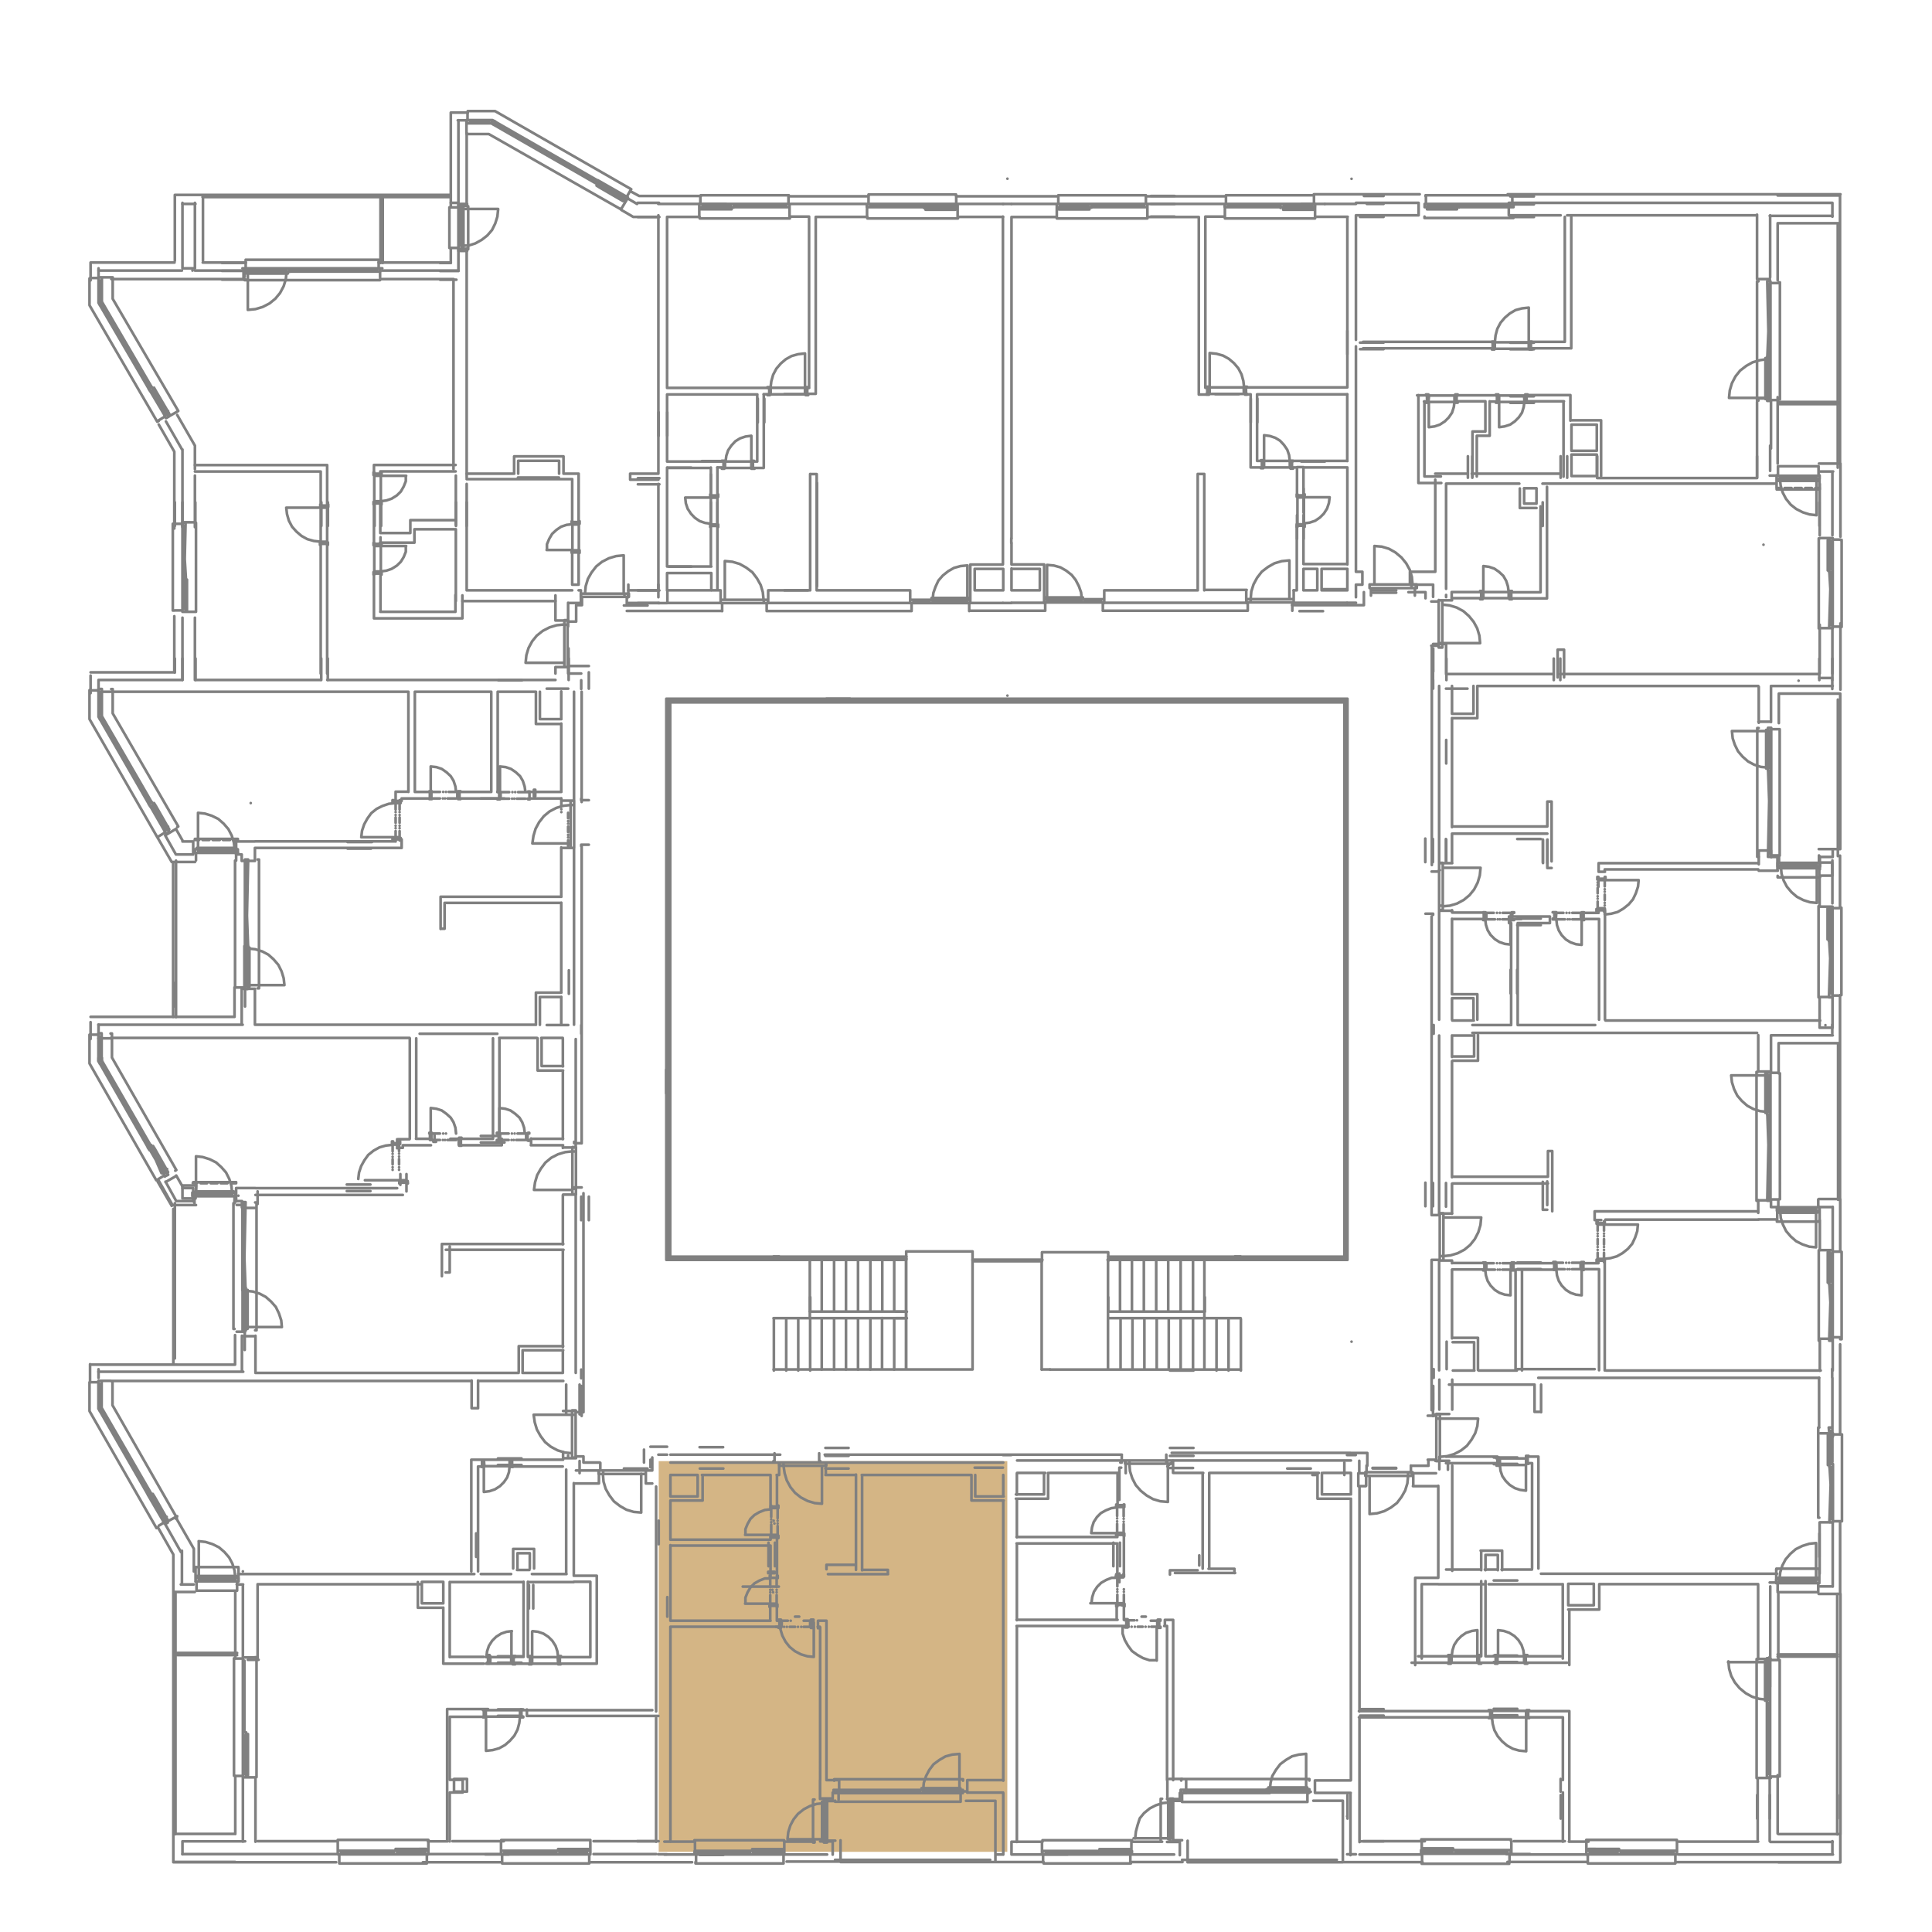 <svg xmlns="http://www.w3.org/2000/svg" viewBox="0 0 180 180"><defs><style>.cls-1{fill:#d4b585;}.cls-2,.cls-3{fill:none;stroke:gray;stroke-linecap:round;stroke-linejoin:round;stroke-width:0.25px;}.cls-3{stroke-dashoffset:0.27px;stroke-dasharray:0 0.27 2.19 0.27;}</style></defs><g id="Layer_2" data-name="Layer 2"><rect class="cls-1" x="61.37" y="136.13" width="32.48" height="36.4"/></g><g id="Layer_1" data-name="Layer 1"><path class="cls-2" d="M62.17,150.62V148.8m-.81,22.74h-2m-15-26.49v-2.19m0,2.19v-2.19m9.83-13.13v2.19m0-2.19v2.19m7.18,9.76v2.19m77.8-7.46h2.19m-2.19,10.84h2.19m-2.19,0h2.19m-2.19,7h2.19m-2.19,0h2.19m-2.19.6h2.19m-2.19,0h2.19m-2.19,4.36h2.19m-2.19,0h2.19m-2.19.6h2.19m-2.19,0h2.19m1.19,12.93h-2.2m-1.18-36.35h2.19m-2.19-.6h2.19m-2.19,0h2.19m11.78,36.95h2.2m-2.2,0h2.2m8.37-3.31v-2.19m-18.3,2.19v-2.19m0,2.19v-2.19m-19.87,2.19v-2.19m38.17,2.19v-2.19m1.18,2.19v-2.19m0,2.19v-2.19m6.55,2.19v-2.19m-44.72-8h2.19m-2.19,0h2.19m-2.19.6h2.19m-2.19,0h2.19m-2.19,11.71h2.19m40.6-26.49v-2.19m-36-13.13v2.19m0-2.19v2.19m-3.44,4.83h-2.19M125.53,33V30.82m39.35-4.29v2.16m0-2.16v2.16M35.48,46.81V49m7-2.2V49m0-2.2V49m1-2.2V49m0-2.2V49m22.75-4.8v2.2m0,.4V49m.61-2.2V49m0-2.2V49m54,1.18V48m0,2.2V48m.61,2.2V48m0-.27V45.53m22.28,1.28V49m0-2.2V49m25.78-2.2V49m0-2.2V49m-134-2.2V49m-.61-2.2V49m0-2.2V49m-4.35-2.2V49m0-2.2V49m-.61-2.2V49m0-2.2V49M18.2,46.81V49m0-2.2V49M17,46.81V49m0-2.2V49m-.71-2.2V49m4.39-22.95h2.2m-2.2,0h2.2m-2.2-.81h2.2m-2.2,0h2.2m-2.2-.75h2.2m-2.2,0h2.2m-2.2-6.2h2.2M42.5,26.06H41m1.52,0H41m1.72-.81H41m1.72,0H41m1-.75H41m7.63,38.88h-2.2m15-8.37h-2m2-9.89h-2m2,9.89h-2m2,1.18h-2m2-11.07h-2m2-.57h-2m2,0h-2m2-24.33h-2m2,0h-2m2.9,32.57H64.4m-2.19-9.22H64.4m-2.19,0H64.4m1-.61h2.19M65.45,19h2.19m7.63,17.72H73.08M77,65.1h2.19M75.27,55H73.08m50.35-12h-2.19M123.43,19h-2.19m2.19,0h-2.19m-11.81,1.18h-2.2m2.2,0h-2.2m2.2-1.18h-2.2m2.2-.74h-2.2m6,18.46h2.19m-44.82.43v2.2m0-2.2v2.2m.61-2.2v2.2m0-2.2v2.2m45.32-2.2v2.2m0-2.2v2.2m.61-2.2v2.2m0-2.2v2.2m-86.6,24v-2m22.44,2v-2m-22.44,2v-2m-.61,2v-2m0,2v-2m-11.71,2v-2m0,2v-2m-1.22,2v-2m0,2v-2m-.71,1.31V61.36m118.47,2v-2m0,2v-2m10,2v-2m0,2v-2m.61,2v-2m0,2v-2m24.13,2v-2m0,2v-2m1.22,2v-2m0,2v-2M142.91,37.53h-2.2m2.2,0h-2.2m2.2-.61h-2.2m2.2,0h-2.2m2.2-4.38h-2.2m2.2,0h-2.2m2.2-.61h-2.2m2.2,0h-2.2m2.2-11.71h-2.2m2.2,0h-2.2m2.2-1.18h-2.2m2.2,0h-2.2m2.2-.74h-2.2M130.08,55h-2.19m-1.18-22.47h2.19m-2.19,0h2.19m-2.19-.61h2.19m-2.19,0h2.19m-2.19-11.71h2.19m-2.19,0h2.19M127.35,19h1.55m-1.55,0h1.55m-1.82-.74h1.82m7.86,26.25v-2m0,2v-2m.41,2v-2m0,2v-2m8.23,2v-2m0,2v-2m.61,2v-2m0,2v-2m2.8,2v-2m0,2v-2m14.89,2v-2M62.17,40.6V38.41m-.81,2.19V38.41m0,2.19V38.41M72.6,117.28H84.45m-11.85-.2H84.45m30.65.2H103.25m11.85-.2H103.25m-31.15.2H62.24v-52h63.22v52H115.6m-43.5-.2H62.44V65.44h62.82v51.64H115.6M65.18,134.83h2.19m8.1-12.62v-1.35m27.78,1.35v-1.35m0,1.35v-1.35m9,1.35v-1.35m0,1.35v-1.35m-36.76,1.35v-1.35m9,1.35h-1m1,.6h-1m13.63-5.43H95.32m1.75,0H95.32m27.94-60.44h-2.19m-59,42.72v2.2M16,112.35l-1.31-2.26m82.38,7.42h-.3v-.13H90.93m5.84.13H90.93m-.3,0h.3v-.13h-.3M42.3,166.92h1.21v-1.18H42.3Z"/><path class="cls-2" d="M142.17,135.88h-2.43m-.07,0h-.24v-.07h.24Zm.07,0h-.14v.61h.14Zm-.07.61h-.24v.06h.24Zm.07,0h2.43v2.39m-2.43-2.39.06.53.17.51.31.44.37.37.47.3.51.17.54.07M138,146.29v-1.82m.4,1.82v-1.42h1.15v1.42m.4,0v-1.82h-2m27.84,2.86h3.41v-.17h.13V147H169v0h-3.31v.16h.1Zm0,0h.2v-.17h3m.5,0v.34h-.3v-.17h-3.41m3.71.17h-4v-.34h4Zm-4-.34h.3v.34h-.3Zm3.71,0v-3.4l-.64.07-.64.2-.61.3-.51.44-.44.51-.3.57-.2.64-.07.67m3.71-.87v-.14h-4v.14m4,1.21h-.1v.71m0,0v.13h-3.78v-.13m3.88-.71v-1.21m-3.88,8.05h5.6m-5.6-.2h5.6m-25.81.17H142.2m-2.8,0h-1v-7m-.4,0v7h-.2m-6.28.6h3.48v-.6h-2.87m5.67,0v.6h1.55v-.6m2.8,0v.6H146m-10.83-.6h-.24v-.11h.24Zm.07,0h-.14v.6h.14Zm-.07.6h-.24V155h.24Zm4.35-.6h-.23v-.11h.23Zm0,0h-.14v.6h.14Zm0,.6h-.23V155h.23Zm-4.28-.6h2.39m1.93,0H142m-4.29,0H138v-.11h-.24Zm-.07,0h.14v.6h-.14Zm.07.6H138V155h-.24Zm4.35-.6h.24v-.11h-.24Zm-.06,0h.13v.6H142Zm.06.6h.24V155h-.24Zm-2.49,0H142m-6.75,0h2.39m0-.6v-2.43m1.93,2.43v-2.43m-1.93,0-.5.07-.54.17-.44.3-.37.37-.31.47-.16.51-.07.54m6.75,0-.07-.54-.17-.51-.3-.47-.37-.37-.48-.3-.5-.17-.54-.07m30.13-70.3h0m1-1.22H169.5v1.22h1.22ZM31.47,171.55v1.22m8.44-1.22v1.22m-.31-.17H37v-.17h-.14v-.17h.34v0H39.7v.17h-.1Zm0,0h-.2v-.17H37.21m-.51,0v.34H37v-.17H39.6m-2.9.17h3.21v-.34H36.7Zm3.21-.34H39.6v.34h.31Zm-8.44,0v.34h.3v-.17H36.7m-5.23.17H37v-.34H31.47Zm5.54-.34H36.7v.34H37Zm2.9-.88v-.13H31.47v.13m0,1.22h.14v.7m8.3-.7h-.14v.7m0,0v.14H31.61v-.14m124.63-1.92v1.22m-8.44-1.22v1.22m.31-.17h2.59v-.17h.14v-.17h-.34v0H148v.17h.14Zm0,0h.2v-.17h2.19m.51,0v.34h-.31v-.17h-2.59m2.9.17H147.8v-.34H151Zm-3.21-.34h.31v.34h-.31Zm8.44,0v.34h-.3v-.17H151m5.23.17H150.7v-.34h5.54Zm-5.54-.34H151v.34h-.31Zm-2.9-.88v-.13h8.44v.13m0,1.22h-.14v.7m-8.3-.7h.14v.7m0,0v.14h8.16v-.14M75.48,127.69v-4.78m-1.11,4.78v-4.78m-1.12,4.78v-4.78m-1.15,4.78v-4.78m41.24,4.78v-4.78m1.12,4.78v-4.78m1.15,4.78v-4.78M58.13,136.82h2.2m-2.2-80.41h2.2m-7.36,4v2.16m80.56-2.16v2.16m-3.45-7.35h-2.19m2.19,81.59h-2.19m-73.71-5.49v-2.19m79.35,2.19v-2.19m-30.28-11.65v-.81H97.08v.81m-80-7,0,0m.21,1.18h0m1-1.21H17v1.21h1.22Zm16.36-32H32.38m2.19,0H32.38m2.19.61H32.38m2.19,0H32.38M47,74.4H44.8m2.2,0H44.8M53,90.4v2.19M22.83,93.77V91.58m0,2.19V91.58m-6.55,2.19V91.58M134.74,71.13V68.94m30.14,2.19V68.94m0,2.19V68.94m-30.14,9.27v2.15m9-2.15v2.15m-3,10v2.19m0-2.19v2.19m.61-2.19v2.19m0-2.19v2.19m29.36-2.19v2.19m0-2.19v2.19m-36-14.38v2.15m-1.21-2.15v2.15m0-2.15v2.15m-.71-2.19v2.19m8.57,5.87h2.19m-2.19,0h2.19m-2.19-.61h2.19m-2.19,0h2.19m-2.19-7.41h2.19m-2.19,0h2.19M46.35,105.83H44.8m1.55,0H44.8m2.2.61H44.8m2.2,0H44.8m-22,19.33v-2.15m0,2.15v-2.15m31.35-12.13v2.19m0-2.19v2.19m.71-2.19v2.19m110-10.51V101m0,2.19V101m-30.14,9.26v2.16m36,10v2.19m0-2.19v2.19m-36-14.39v2.16m-1.21-2.16v2.16m0-2.16v2.16m-.71-2.19v2.19m8.57,5.86h2.19m-2.19,0h2.19m-2.19-.61h2.19m-2.19,0h2.19m-71,30.19H69.2m-4-11h2.19m-2.19,36h2.19m-2.19,0h2.19m76.37-94.56v2.15m.41-2.19v2.19m0-2.19v2.19M76.9,136.82h2.16m-2.16-1.18h2.16m-2.16,0h2.16m-2.16-.74h2.16m-2.16,0h2.16m8.77,32H90m-2.16,0H90M71.6,143.73v2.19m0-2.19v2.19m.6-2.19v2.19m0-2.19v2.19m25.08,26.85h2.19m-2.19,0h2.19m9.49-36h2.19M109,135.64h2.19m-2.19,0h2.19M109,134.9h2.19m-2.19,0h2.19M109,127.69h2.19m8.74,9.13h2.19m-2.19,30.12h2.19m-2.19,0h2.19m-18.39-23.21v2.19m0-2.19v2.19m.61-2.19v2.19m0-2.19v2.19m7.39-.07v-.94m0,.94v-.94m-63.14-8.42h-2.2m2.2,17.82h-2.2m2.2,0h-2.2m2.2.6h-2.2m2.2,0h-2.2m2.2,4.35h-2.2m2.2,0h-2.2m2.2.6h-2.2m2.2,0h-2.2m-1.18,12.91h2.2m-2.2,0h2.2m1.18-36.28h-2.2m2.2-.61h-2.2m2.2,0h-2.2M34.57,172.77H32.38m2.19,0H32.38m-16.1-3.31v-2.19m33-19.6v2.19m0-2.19v2.19m.4-2.19v2.19m0-2.19v2.19"/><path class="cls-2" d="M75.21,36.74v-.61m-3.48.61H71.5v.07h.23Zm.07,0h-.13v-.61h.13Zm-.07-.61H71.5v-.06h.23Zm.07.61H75m.06,0h.24v.07h-.24Zm-.06,0h.13v-.61H75Zm.06-.61h.24v-.06h-.24Zm-3.27,0H75v-3.2l-.64.07-.61.17-.54.3-.47.4-.41.48-.3.57-.17.61ZM76.12,45v9.61M62.18,56.16V55m40.7,0h8.71m9.85,0h1.29m.4,0h2.4M94.24,56.16h3m5.6,0h13.23m4.42,0h5M111.69,20.22H106.9m-8.44,0H94.24M114.12,19H106.9m-8.44,0H94.24m19.88,0v1.18H112.3m3.81,15.91h9.42V20.22m-11.31-1.93h-7.46m18.77,34.3v-9M94.24,20.22V50.16m22,6.74h-13.5M98.46,20.22V19m8.44,1.18V19M120.53,55v1.18M116.11,55v1.18M97.28,55v1.18m5.6-1.18v1.18m9.62-19.42h-.81V20.22m.81,15.91h-.2m13.23.61h-8.41m-.6,0h-.41m9.42,6.2h-5.2m-2.8,0h-.41m8.41.61h-4.09m-.6,0h-.51m-2.8,0h-1m9,9h-4.09V49m1.29,6V53h-1.29m0-9.41v2.6m-.6-2.6v2.6m-8.64-2V55m-.61,0V44.16h.61m4.92-1.22v-6.2m-.6,6.81V36.74M112.3,20.22V36.13M97.28,55V52.59h-3m27.2-6.44h-.6m.6,2.83h-.6m-3.31-6v.61m2.8-.61v.61m-.13-.61h.23v-.06h-.23Zm-.07,0h.13v.61h-.13Zm.07.61h.23v.07h-.23Zm1.31,5.26h-.07v.24h.07Zm-.67,0h.6v.13h-.6Zm-.07,0h.07v.24h-.07Zm.67,0V46.35m.07-.07h-.07v-.23h.07Zm-.67.07h.6v-.14h-.6Zm-.07-.07h.07v-.23h-.07Zm.07.07v2.43m-.71-5.84h-2.4m-.07,0h-.23v-.06h.23Zm.07,0h-.13v.61h.13Zm-.07.61h-.23v.07h.23Zm.07,0h2.4m-2.4-.61V40.55m2.4,2.39-.07-.54-.17-.5-.3-.44-.37-.4-.44-.27-.51-.17-.54-.07m-19-21.38h2.59v.17h.14v.17h-.34v0h-2.5v-.17h.11Zm0,0H99v.17h2.19m.51,0V19h-.31v.13H98.77m2.9-.13H98.46v.3h3.21Zm-3.21.3h.31V19h-.31Zm8.44,0V19h-.31v.13h-4.92M106.9,19h-5.54v.3h5.54Zm-5.54.3h.31V19h-.31Zm15.16,36.82v-.3h-.41v.3h4.42v-.3h-.4v0h-4v.3m4-3.91-.71.07-.68.2-.6.34-.58.44-.44.57-.33.61-.21.67-.06.71m3.61,0V52.25M97.55,56h3.24v-.17h.1v-.17h-.3v0H97.45v.17h.1Zm0,0h.2v-.17h2.84m.47,0v.3h-.27V56H97.55m3.51.13H97.28v-.3h3.78Zm-3.78-.3h.27v.3h-.27Zm5.6,0v.3h-.3V56h-1.52m1.82.13h-2.09v-.3h2.09Zm-2.09-.3h.27v.3h-.27Zm-3.24,0v-3.2m3.24,3.2-.07-.64-.2-.57-.3-.58-.37-.47-.51-.4-.54-.31-.61-.17-.64-.06m23.89-9.11h-.6M98.46,19h.14v-.75m8.3.75h-.14v-.75m7.36.75h.1v-.75m8.3.75h-.1v-.75M102.88,56.16h-.13v.74m-5.47-.74h.1v.74m23.15-.74h-.13v.74m-4.29-.74h.14v.74M125.53,53v2M96.88,55H94.24m0-4.41v2m0,.37v2m18,0h3.91m5.33-8.63h2.4m-2.4,2.43.54-.07.51-.17.44-.3.37-.37.3-.47.17-.51.07-.54m-1.32-26.13h3m-3.31-1h-2.6v.17h-.1v.17h.3v0h2.54v-.17h-.14Zm0,0H122v.17h-2.2m-.5,0V19h.3v.13h2.6m-2.9-.13h3.2v.3h-3.2Zm3.2.3h-.3V19h.3Zm-8.4,0V19h.3v.13h4.9m-5.2-.13h5.5v.3h-5.5Zm5.5.3h-.3V19h.3Zm-3.51,17.4v-.61m-3.61.61v-.61m3.48.61h.23v.07H116Zm-.07,0H116v-.61h-.13Zm.07-.61h.23v-.06H116Zm-.07.61H112.7m-.06,0h-.24v.07h.24Zm.06,0h-.13v-.61h.13Zm-.06-.61h-.24v-.06h.24Zm3.27,0H112.7v-3.2m3.21,3.2-.07-.6-.17-.61-.3-.57-.41-.48-.47-.4-.54-.3-.61-.17-.64-.07m-1.11,12v9.61m13.94.4h-2.4V53h2.4ZM90.33,56.9h7M89.11,18.29H98.6m23.92,1.93v.13h-8.4v-.13m8.3-1.93v-.1h-8.2v.1m-7.32,1.93v.13H98.46v-.13m8.3-1.93v-.1H98.6v.1m-9.35,1.93v.13H80.81v-.13m-7.22,0v.13h-8.4v-.13m8.3-1.93v-.1h-8.2v.1M96.88,55V53H94.24M49.76,146.13v-1.82m-.4,1.82v-1.42H48.21v1.42m-.4,0v-1.82h1.95m-27.54,3v-1.21m-4,1.21v-1.21m3.71,1H18.51V147h-.13v-.17h.33v0H22V147h-.1Zm0,0h-.2V147h-3m-.5,0v.33h.3v-.17h3.41m-3.71.17h4V147h-4Zm4-.33h-.3v.33h.3Zm-3.71,0V143.6M21.92,147l-.07-.68-.2-.64-.3-.57-.44-.51-.51-.44-.61-.3-.64-.2-.64-.07m-.3,2.53V146h4v.14m-4,1.21h.1v.71m3.91-.71h-.13v.71m-3.78,0v.14h3.78v-.14m0,6.14h-5.6m5.6-.2h-5.6M42.71,19h.81m-.81,4.38h.81m0-.2h-.81m0-4h.81m-.81-.1h.81m-.81,4.18h.81m-.64-.41v-3.4h.17v-.1h.13v.3h0v3.34h-.13v-.14Zm0,0v-.16h.17v-3m0-.47h-.34v4h.34l-.34-4v.27h.17v3.4Zm0,3.67h-.34v.31h.34Zm.47-3.67h.1v4h-.1m-.81-4v.1H42m.71,3.88v-.1H42m0-3.78h-.13v3.78H42m0,1.38V23.12M35.45,24.5v-6m.21,6v-6M121.44,53v2m1.29-2v2h-1.29V53M142,45.51v1.41h1.15m-1.55-1.41v1.82h1.55m0-.41V45.51m22.51-8.06h5.6m-5.6.2h5.6m-5.43,6.81h3.41v.17h.13v.17H169v0h-3.31v-.17h.1Zm0,0h.2v.17h3m.5,0v-.3h-.3v.13h-3.41m3.71-.13h-4v.3h4Zm-4,.3h.3v-.3h-.3Zm3.71,0V48m-3.41-3.41.07.67.2.65.3.57.44.54.51.4.61.31.64.2.64.07m.3-2.53h-.4m-.34,0h-.61m-.34,0h-.64m-.3,0h-.64m-.31,0h-.43m4,0v.13h-4v-.13m4-1.18h-.1v-.75m-3.91.75h.13v-.75m3.78,0v-.1h-3.78v.1m-.13.75v1.18m4-1.18v1.18M142.74,146.13v-9.81h-.41v-.61h1v10.42m-8.61-9.81h4.79v-.61h-4.79m7.46,0h.24v-.07h-.24Zm0,0h.13v.61h-.13Zm0,.61h.24v.06h-.24Z"/><path class="cls-2" d="M52.93,75.73v.5m0,.27h0m0,.24h0m0,.27v.51m0,.27h0m0,.23h0m0,.27v.54m-37.5-1.52-1.29-2.22.14-.1-.07-.11.14-.06.17.27-.27.17.27-.17,1.25,2.19-.14.07,0-.1-.17.06-.07-.16.27-.14-.13.07-1.12-1.93m-.27-.43,1.62,2.8-.27.17-1.62-2.81.27-.16-.27.16.17.27.27-.16-.14.1,1.29,2.22m.3.21-.13-.27-.31.17.17.27ZM9.49,66.72,14.28,75l-.17-.27-.27.16.17.27.27-.16-.27.16L9.18,66.78Zm0,0-.31.06.14.27.27-.16-.14.1L14,74.82M9.49,64.19H9.18v2.59l.31-.06V64.19H9.18v.3h.14v2m.17.24v-.24H9.18v.3Zm.87-2.53h.14v2.26L16.61,77l-.1.07m5.37,2.23H18.47v-.17h-.14V79h.34v0H22v.14h-.1Zm0,0h-.21v-.17h-3m-.51,0v.33h.31v-.16h3.41m-3.72.16h4v-.33h-4Zm4-.33h-.3v.33h.3Zm-3.71,0V75.73m3.41,3.41-.07-.64-.2-.65-.31-.6-.44-.51-.5-.44-.61-.3-.64-.2-.64-.07m-.31,2.53h.41m.33,0h.61m.34,0h.64m.31,0h.64m.3,0h.44m-4,0v-.1h4v.1m.74,13.53V88.38h.17v-.1h.17v.31h0v3.34h-.17v-.14Zm0,0v-.17h.17v-3m0-.48h-.3v4h.3l-.3-4v.27h.13v3.41Zm0,3.68h-.3v.31h.3ZM24,80.08h.13v12H24m-.88-12h-.3v8.3h.3l-.3-8.3v.31h.13v7.72Zm0,8h-.3v.27h.3ZM9.18,64.19v.13H8.44m6.35,13.6.6-.37.07.14m-.67.23-.14.07L8.34,67v-2.7h.1m9.72,15.15h.1v.71m3.92-.71H22v.71m.75,11.92V92H22M54.15,74.41v.14h.71m-.71,4.28V78.7h.71M22,80.18h-.1V92H22m-5.6-11.82V94.76m86.79,22.62h22.35V65.1H62.08v52.28H84.43m6.18,0h6.44M9.18,127.57v.81m161.53-65v.81m0,31.28v.81m-45.2,76.48h.81m-65,0h.81M61.34,56.19h.81m-8,8v-.81m71.36,105.84,0,0m42.06-105.8h0m2.5,32.09h0M75.45,122.81v-5.43M97.83,127.6h17.76m-3.38,0V117.38m-40.14,5.43H84.43m-9-.61h9m31.16.61H103.23m9-.61h-9m0,5.4V117.38m-6.18,0V127.6m-13.74-5.4v-4.82M82.2,122.2v-4.82m-1.11,4.82v-4.82m-1.15,4.82v-4.82m-1.12,4.82v-4.82m-1.11,4.82v-4.82m-1.15,4.82v-4.82m6.75,10.22v-4.79m-2.22,4.79v-4.79m-1.15,4.79v-4.79m-1.12,4.79v-4.79m-1.11,4.79v-4.79m-1.15,4.79v-4.79m27.79-.61v-4.82m1.11,4.82v-4.82m1.11,4.82v-4.82m1.15,4.82v-4.82m1.12,4.82v-4.82M110,122.2v-4.82m1.15,4.82v-4.82m-6.75,10.22v-4.79m1.11,4.79v-4.79m1.11,4.79v-4.79m1.15,4.79v-4.79m1.12,4.79v-4.79M110,127.6v-4.79m1.15,4.79v-4.79m-17.29-58h0m0-48.16h0M125.92,125h0m0-108.34h0M23.36,74.82h0M164.3,50.75h0M84.8,55H76.09m-9,0h-.3m-.61,0H62.15m31.29,1.18h-3m-5.6,0H71.57m-4.43,0h-5M76,20.21h4.79m8.44,0h4.22M73.56,19h7.22m8.48,0,0,0m0,0h4.22M73.56,19v1.18h1.82M71.57,36.14H62.15V20.21m11.31-1.92h7.46M62.15,52.78V43.56m0-.6V36.75m9.28,20.18h13.5m4.29-36.72V19m-8.44,1.18V19M67.14,55v1.18M71.57,55v1.18M90.4,55v1.18M84.8,55v1.18m-19.65-36V19m10,17.11v0m0,.58H76V20.21m-.81,15.93h.2m-13.23.61h8.4M62.15,43h5.2m2.8,0h.4m-8.4.6h4.08m3.92,0h1M66.27,49h0m-4.08,3.78h4.08m0,2.23V53.39H62.15m4.08-9.83v2.6m0,2.84v3.78m.61-9.22v2.6m0,2.84v6m8.64-10.84V55m.61,0V44.17h-.61M70.55,43V36.75m.61,6.81V36.75m4.22-16.54V36.14M90.4,55v-2.4h3M90.81,55V53h2.63M66.23,46.16h.61M66.23,49h.61m3.31-6v.6M67.48,43h-.23v-.07h.23Zm.07,0h-.14v.6h.14Zm-.07.6h-.23v.07h.23Zm-1.31,5.27h.06v.24h-.06Zm.67,0h-.61v.13h.61Zm.07,0h-.07v.24h.07Zm-.68,0V46.37m-.06-.07h.06v-.24h-.06Zm.67.07h-.61v-.14h.61Zm.07-.07h-.07v-.24h.07Zm-.07.07V48.8M67.55,43H70M70,43h.24v-.07H70ZM70,43h.13v.6H70Zm.06.6h.24v.07H70Zm-.06,0h-2.4M70,43v-2.4l-.54.07-.51.17-.44.27-.37.4-.3.44-.17.51-.07.54m21.37-23.8h-2.6v.17h-.14v.17h.34v0H89v-.17h-.1Zm0,0h-.2v.17h-2.2m-.5,0V19h.3v.13h2.6M86,19h3.2v.3H86Zm3.2.3h-.3V19h.3Zm-8.44,0V19h.31v.13H86M80.78,19h5.54v.3H80.78Zm5.54.3H86V19h.3ZM71.16,56.19v-.31h.41v.31H67.14v-.31h.41v0h4v.31m-.41-.31-.07-.71-.2-.67-.34-.61-.43-.57-.58-.44-.61-.34-.67-.2-.71-.07v3.61m22.58.17H86.89v-.17h-.1v-.17h.31v0h3.13v.17h-.1Zm0,0h-.2v-.17H87.1m-.48,0v.31h.27v-.14h3.24m-3.51.14H90.4v-.31H86.62Zm3.78-.31h-.27v.31h.27Zm-5.6,0v.31h.3v-.14h1.52m-1.82.14h2.09v-.31H84.8Zm2.09-.31h-.27v.31h.27Zm3.24,0v-3.2l-.64.06-.61.17-.54.31-.5.4-.41.47-.27.58-.2.57-.07.64M89.22,19h-.13v-.74M80.78,19h.14v-.74M73.56,19h-.1v-.74M65.15,19h.1v-.74M84.8,56.19h.13v.74m5.47-.74h-.1v.74m-23.16-.74h.14v.74m4.29-.74h-.14v.74m-9.28-3.54V55m4.08,0h.61m24,0h2.63m0-2v2m-18,0H71.57m-5.34-8.64H63.84l.06.54.17.5.31.47.37.38.44.3.5.17.54.07M65.15,20.21h-3m3.31-1.05h2.6v.17h.1v.17h-.31v0H65.32v-.17h.14Zm0,0h.2v.17h2.19m.51,0V19h-.3v.13h-2.6m2.9-.13H65.15v.3h3.21Zm-3.21.3h.31V19h-.31Zm8.41,0V19h-.31v.13H68.36m5.2-.13h-5.5v.3h5.5Zm-5.5.3h.3V19h-.3Z"/><path class="cls-2" d="M41.55,105.61h0m-.26,0h0m-.3,0h-.8v.6m0-.6h-.13v.6h.13m-.07-.6H40v-.07h.23Zm.07.6h.8m.27,0h0m.2,0h0m.23,0h.8m-2.36-.6v-2.38m2.36,2.38-.06-.54-.17-.5-.27-.44-.4-.36-.43-.31-.5-.16-.53-.07m8.89,2.38h.13v.6h-.13Zm.06.6h.23v.07H49.2Zm0-.6h.23v-.07H49.2Zm-.06,0h-.8m-.27,0h0m-.26,0h0m-.3,0h-.8v.6m0-.6h-.13v.6h.13m-.06,0h-.24v.07h.24Zm0-.6h-.24v-.07h.24Zm.06.6h.8m.27,0h0m.2,0h0m.24,0h.8m-2.37-.6v-2.38m2.37,2.38-.07-.54-.17-.5-.26-.44-.4-.36-.44-.31-.49-.16-.54-.07m-9.91,3.41h.56v-.13h-.56Zm-.1-.06h.1v-.24h-.1Zm.76,0h-.1v-.24h.1Zm-.1.06v.61m0,.23h0m0,.27h0m0,.23v.5m0,.27h0m0,.24h0m-.6,0h0m0-.24h0m0-.27V108m0-.23h0m0-.27h0m0-.23v-.61m0,0-.64.07-.59.17-.54.3-.5.4-.36.5-.3.54-.2.6-.07.6m-18.33-.53L14.06,107l.14-.06-.07-.1.13-.07.17.27-.27.17.27-.17,1.23,2.17-.13.07,0-.1-.16.07-.07-.17.27-.17-.14.1-1.09-1.91m-.27-.43,1.6,2.78-.14-.27-.3.17.17.23.27-.13-.27.13-1.6-2.74.27-.17-.27.17.17.26.27-.16-.14.06,1.27,2.25M9.47,98.78,14.2,107l-.17-.27-.27.17.17.26.27-.16-.27.16L9.17,98.85l.3-.07-.3.07.13.26L9.57,99l-.13.1,4.46,7.76M9.47,96.27h-.3v2.58l.3-.07V96.27h-.3v.3H9.3v2m1-2.28h.13v2.24l6,10.48-.1.06m5.29,2.21H18.32v-.17h-.13V111h.33v0h3.26v.13h-.1Zm0,0h-.2v-.17h-3m-.5,0v.34h.3v-.17h3.36m-3.66.17h4v-.34H18Zm4-.34h-.3v.34H22Zm-3.66,0v-3.38m3.36,3.38-.06-.63-.2-.64-.3-.6-.44-.5-.49-.44-.6-.3-.64-.2-.63-.07m-.3,2.51h.4m.33,0h.6m.34,0h.63m.3,0h.63m.3,0H22m-4,0v-.1h4v.1m.73,13.42v-3.38h.17v-.1h.17v.3h0v3.32h-.17v-.14Zm0,0v-.2h.17v-3m0-.5h-.3v4h.3l-.3-4v.3h.13v3.38Zm0,3.68h-.3v.3h.3Zm0,0h3.36l-.06-.63-.21-.64-.29-.6-.44-.5-.5-.44-.56-.3-.63-.2-.67-.07m.87-8.23h.13v11.91h-.13M22.88,112h-.3v8.23h.3l-.3-8.23v.3h.13V120Zm0,7.93h-.3v.3h.3ZM9.17,96.27v.13H8.44m6.26,13.49.59-.37.07.1m-.66.27-.14.07L8.34,99.08V96.4h.1m9.58,15h.1v.7m3.86-.7h-.13v.7m31.64-5.72v.13h.7m-.7,4.25v-.13h.7m-32.34,1.47h-.1v11.71h.1m.36-12.41h0m-5.92.7v14.46m36-62.14V67m0,.41v6.35m0,.61v.2m0,4.38v4.58m0,.57v8.37m0,.4v2.58m1.19-31V74.59m0,4.38v16.5m-3.56,0H23.75M42.81,74.39h0m7.08-9.94H46.37m-.6,0H38.65m-.6,0H10.34m13.41,31V92.12m0-11.91V79m0-.6H22m-4,0h-1m5.52,17.07V92.12m0-11.91v-.6H22m-4,0H16.39m.67-1.21-.67-1.17m0,2.38-1-1.78m7.22,17.64H9.17m9-15.16H16L14.7,78.07M8.44,64.58V62.94M21.85,92v2.74H8.44m45.75,11.78V78.84m0-4.12V64.45M52.3,74.59h1.19M16.13,80.31V94.76m21.92-21H36.86v.84M10.34,64.45H9.17m7.22,12.78-1,.6M22,79.61V78.4m-4,1.21V78.4m4.56,1.81h1.17m0,11.91H22.58M52.3,79h1.19M52.3,73.78h-3m-2.76,0h-.2m-.6,0h-3M23.75,79H37.42m9.15-4.61H42.81v-.61m9.49.61h-3m-9.28,0H37.42m8.95-.61V64.45m-.6,9.33V64.45m-7.12,9.33V64.45m-.6,9.33V64.45M36.86,78.2h.56V79M52.3,83.55H41.05v3M37.42,74.39v.23h-.56m9.71-.84v.61m-22.82,4H36.86M52.3,84.12H41.42M40.05,73.78v.61m2.56-.61h.14v.61h-.14Zm6.72,0v.61m-6.65,0h.23v.06h-.23Zm0-.61h.23v-.06h-.23ZM53.49,75h-.33v-.4h.33V79h-.33v-.4h0v-4h.33M41.42,84.12v2.41h-.37M53.16,75l-.66.07-.67.2-.63.33-.53.44-.44.56-.33.61-.2.67-.1.7h3.56m-3.23,16.9v-3H52.3m-2,3V92.89h2M49.93,64.45v3H52.3m-2-3V67h2M40.05,73.78h-1.4M36.86,78.2v.2m5.75-4.62h-.8m-.26,0h0m-.26,0h0m-.3,0h-.8v.61m0-.61h-.13v.61h.13m-.07,0H40v.06h.23Zm0-.61H40v-.06h.23Zm.07.61h.8m.27,0h0m.2,0h0m.23,0h.8m-2.36-.61V71.41m2.36,2.37-.06-.5-.17-.53-.27-.44-.4-.37-.43-.3-.5-.17-.53-.06m9,3h.23v.06H49.2Zm0-.61h.23v-.06H49.2Zm-.06,0h-.8m-.27,0h0m-.26,0h0m-.3,0h-.8v.61m0-.61h-.13v.61h.13m-.06,0h-.24v.06h.24Zm0-.61h-.24v-.06h.24Zm.06.61h.8m.27,0h0m.2,0h0m.24,0h.8m-2.37-.61V71.41m2.37,2.37-.07-.5-.17-.53-.26-.44-.4-.37-.44-.3-.49-.17-.54-.06m-9.91,3.41h.56v-.13h-.56Zm-.1,0h.1v-.27h-.1Zm.76,0h-.1v-.27h.1Zm-.1,0v.6m0,.24h0m0,.27h0m0,.23v.5m0,.27h0m0,.23h0m0,.27V78h-.56m.56,0v.13h-.56V78m-.1.07h.1v.23h-.1Zm.76,0h-.1v.23h.1ZM36.86,78v-.57m0-.27h0m0-.23h0m0-.27v-.5m0-.23h0m0-.27h0m0-.24v-.6m0,3.18h-3.2m3.2-3.18-.64.07-.59.2-.54.27-.5.4-.36.5-.3.54-.2.6-.07.6M52.3,74.59v.53m0,.27h0m0,.27h0"/><path class="cls-2" d="M53.46,138.18v8.62m0,.6H49.18m-.4,0H41.9M23.8,165.59v6m40.68,1.91H54.9m-8.12,0H39.4m-8.08,0H16.15m6.48-25.86V150m0,15.8v5.77m-4.57-27.24v2.08m-3.34-4.1,1.43,2.52v3.49h2m-1.3-.7h1.2m4,0h.6m-.73.7v6.21m0,10.94v5.4m30.56-42.21H44.54m-.6,0H10.34M21.9,173.47H16.15v-2.61m38.21-34.6v-.57m6.41.1V137h-.6m-4.37,0H53.66m7.11,1.21h-.6m-4.37,0H53.46M60,135.06v1.2m-4.11,0H54.36m-38.21,34.6V148.31m0,22.55H21.9m33.1.7v1.21m-8.32-1.21v1.21M23.8,154.42H22.63m1.17,11.17H22.63M60.17,137v1.21M55.8,137v1.21m-3.34-6.75h1.2m-1.2,4.4h1.2M44.54,146.4v-9.77h.37V136h-1V146.4m8.52-9.77H47.71V136h4.75m-8.52-4.8h.6v-2.58m-.6,2.58v-2.58M45.08,136h-.24V136h.24Zm0,0H45v.6h.13Zm0,.6h-.24v.07h.24Zm0-.6h2.4m.07,0h.24V136h-.24Zm-.07,0h.14v.6h-.14Zm.07.6h.24v.07h-.24Zm-.07,0h-2.4V139l.53-.07.5-.17.47-.3.37-.37.3-.44.17-.5Zm6.15-4.79h-.33v-.41h.33v4.4h-.33v-.4h0v-4h.33m-3.91.41.1.7.2.67.34.61.43.57.53.43.64.34.67.2.67.07m0-3.59H49.75m2.71,3.45v.54m1,11.57H55v7m-13.1,0h3.18m2.77,0h.93v-7m.4,0v7h.2m-8.08-4.59V155h3.78m7.08-.61H55m-13.1,0v-7M55.6,155H52.16m-2.78,0H47.85m5.61-8.19H55.6V155m-7,4.33H60.77M41.9,171.56V167m0-1.18v-5.87h3.18m0,0v-.6m4.3-4.94V155m2.78-.61V155m-4.31-.61V155m4.17-.61h.24v-.1H52Zm-.06,0h.13V155H52ZM52,155h.24v.06H52Zm-6.81,4.33H45v-.07h.23Zm.07,0h-.14v.6h.14Zm-.07.6H45V160h.23Zm2.5-5.54H48v-.1h-.24Zm-.06,0h.16V155h-.16Zm.06.61H48v.06h-.24Zm4.25-.61H49.58m-1.93,0H45.28m4.24,0h-.24v-.1h.24Zm.06,0h-.13V155h.13Zm-.06.61h-.24v.06h.24Zm-1.87,0H45.28M52,155H49.58m-4.3,4.33h3.17m.07,0h.23v-.07h-.23Zm-.07,0h.13v.6h-.13Zm.07.6h.23V160h-.23Zm-.07,0H45.28v3.19l.63-.07.6-.17.54-.3.46-.4.41-.47.3-.57.16-.61Zm1.13-5.54V152m-1.93,2.41V152M52,154.38l-.07-.53-.17-.51-.3-.47-.37-.37-.46-.3-.5-.17-.51-.06m-1.93,0-.5.06-.5.17-.47.3-.37.37-.3.47-.17.51-.06.53M56.2,137v.33h-.4V137h4.37v.33h-.4v0h-4V137m.4.33.06.71.2.67.34.6.43.57.57.44.6.34.67.2.7.06V137.3m-5.08,35.3H52.12v-.17H52v-.16h.3v0h2.51v.16h-.14Zm0,0h-.16v-.17H52.32m-.5,0v.34h.3v-.17h2.57m-2.87.17H55v-.34H51.82Zm3.18-.34h-.31v.34H55Zm-8.32,0v.34H47v-.17h4.84m-5.14.17h5.44v-.34H46.68Zm5.44-.34h-.3v.34h.3Zm-5.44-.87v-.13H55v.13m-32.23-6.27V161.7h.16v-.14h.17v.34h0v3.49h-.17v-.1Zm0,0v-.2h.16V161.9m0-.5h-.3v4.19h.3l-.3-4.19v.3h.14v3.59Zm0,3.89h-.3v.3h.3Zm-.16-3.89v-6.68h-.14v-.3h0v7.28h.3v-.3h-.3v.3h.3m-.3-7.28v.1H21.9m.73,11.07v-.13H21.9M10.34,128.65H9.17M55.8,137h.13v-.71M55,172.77h-.1v.7m-8.22-.7h.1v.7m6.88-37.64v-.14h.7m-.7-4.26v.14h.7m-7.58,41.9v.14H54.9v-.14m-32.27-7.68v-.2m0-15.6v4.43M41.9,167h1.21v-1.18H41.9m-25.55,5.07V148.31m24.95,1.07h-2v-2h2Zm0,.41H38.93V147.4m-16.3-1h0m1.13,8h.14v11.17H23.8m-1.9-11.07h-.1v10.94h.1m-3.84-21.14-1.64-2.85m.44,3.15L15.39,142m-7-13.26v-1.64m6.91,14.56-1.27-2.25.14-.07-.07-.1.13-.06.17.27-.27.16.27-.16,1.24,2.18-.14.06,0-.1-.17.07-.06-.17.26-.17-.13.11-1.1-1.92m-.27-.43,1.6,2.78-.13-.27-.3.17.17.24.26-.14-.26.14-1.61-2.76.27-.16-.27.16.17.27.27-.17-.14.07,1.27,2.25M9.47,131.16l4.75,8.22-.17-.26-.27.16.17.27.27-.17-.27.17-4.78-8.32.3-.07-.3.07.14.27.26-.17-.13.1,4.48,7.79M9.47,128.65h-.3v2.58l.3-.07v-2.51h-.3v.3h.14v2m.16.23v-.23h-.3v.3Zm.87-2.51h.14v2.25l6,10.5-.1.07M9.17,128.65v.13H8.44m6.28,13.52-.14.07-6.24-10.9v-2.69h.1m44-32v2.58m0,.41v6.37m0,.6v.21m0,4.39v4.6m0,.57v9m0,.4v2m1.2-31.1v10.17m0,4.39v16.54m-1.2,0H48.68m-.36,0H23.8M42.94,106.7h0m9.49-10h-2m-.4,0H46.51m-8.35,0H10.34m13.46,31.1v-3.35m0-13.76H22m-4,0h-1m5.54,17.11v-3.35m0-11.95v-.6H22m-4,0H16.42m.67-1.21-.67-1.17m0,2.38-1-1.81m7.24,17.71H9.17m-.73-31V95.23M21.9,124.39v2.75H8.44m45.92,4.43v-20.4m-1.9-4.26h1.2m-37.51,5.73v14.5m22-21H37v.84M10.34,96.74H9.17m7.25,12.82-1,.57M22,111.94v-1.21m-4,1.21v-1.21m4.57,1.81H23.8m0,11.95H22.63M52.46,111.3h1.2m-1.2-5.2h-3m-2.77,0h-.2m-.6,0h-3M23.8,111.33H37.53m9.18-4.63H42.94v-.6m9.52.6h-3m-9.31,0H37.53m9-.6V96.74m-.6,9.36V96.74m-7.15,9.36V96.74m-.6,9.36V96.74m14.3,19.16H41.17v3M37.53,106.7v.24H37m9.75-.84v.6m-22.91,4H37m15.5,5.74H41.54m1.2-10.37h.13v.6h-.13Zm6.74,0v.6m-6.67,0H43v.07h-.23Zm0-.6H43V106h-.23Zm10.85,1.21h-.33v-.4h.33v4.39h-.33v-.4h0v-4h.33m-.33.4-.67.07-.67.2-.64.33-.53.44-.43.57-.34.6-.2.67-.1.71h3.58m-5,16.94v-2.38h4.14m-3.78,2.38v-2h3.78M50.09,96.74v3h2.37m-2-3v2.58h2M40.17,106.1H38.76m4,0h-.8"/><path class="cls-2" d="M74.88,151h.6v.57m0-.57h.14v.57h-.14m.07,0h.24v.1h-.24Zm0-.57h.24v-.1h-.24Zm-.07.57h-.6m-.23,0h0m-.3,0h0m-.27,0h-.5m-.27,0h0m-.26,0h0m-.3,0H72.3m4.63,16.39v3.36h-.17v.13h-.17v-.33h0v-3.29h.17v.13Zm0,0v.2h-.17v3m0,.5h.3v-4h-.3l.3,4v-.3h-.13v-3.36Zm0-3.66h.3v-.3h-.3Zm0,3.36H73.37m3.39-3.36-.67.07-.64.2-.57.3-.54.43-.4.5-.3.56-.2.64-.07.66m2.52.3h-.14v-4h.14m13.44-.73H86v-.17h-.14v-.16h.34v0h3.28v.16h-.1Zm0,0h-.2v-.17h-3m-.5,0v.3H86v-.13h3.38m-3.68.13h4v-.3h-4Zm4-.3h-.31v.3h.31Zm-.31,0v-3.35l-.67.06-.63.17-.57.33-.54.4-.4.53-.3.57-.21.63-.06.66m-8.29-.86v-.13h12v.13m-12,.86v.3H78v-.13h7.68m-8,.13H86v-.3H77.66Zm8.29-.3h-.3v.3H86Zm-8.89,4.86v-.13h.74m-.74-3.83v.14h.74M89.64,167H89.5v.74M72.06,136.13h.1v-.73m4.26.73h-.1v-.73m1.48,32.36v.1H89.5v-.1m-11.7,5.52H92.25m-15.19-.5h-4m-8.35,0H61.9m14-1.2H73.07m-8.35,0H61.9m11.17,0v1.2H73v.7m-8.25-1.9v1.2h.1v.7m8-.87H70.19v-.17h-.11v-.16h.31v0H72.9v.16h-.1Zm0,0h-.2v-.17H70.39m-.51,0v.34h.31v-.17H72.8m-2.92.17h3.19v-.34H69.88Zm3.19-.34H72.8v.34h.27Zm-8.35,0v.34H65v-.17h4.86m-5.16.17h5.46v-.34H64.72Zm5.47-.34h-.31v.34h.31Zm-5.47-.86v-.13h8.35v.13m-8.25,1.9v.13H73v-.13M52.75,129v2.77m0,5.15v9.68M54,129v2.77m0,4.35v1.13m7.15,34.29H55.3m-8.36,0H42.15m-10.77,0H24m37.13,1.2H55.3m-8.36,0H39.77m-8.39,0H17m22.16-25.14H24v7m37.13-16.1v20.95m0,.6v11.54m-8.35-24.94H49.56m-1.94,0H44.8m-.61,0h-22"/><line class="cls-3" x1="74.07" y1="150.62" x2="74.46" y2="150.62"/><path class="cls-2" d="M107.22,151h.6v.56m0-.56H108v.56h-.14m0,0h.26v.1h-.26Zm0-.56h.26v-.1h-.26Zm0,.56h-.6m-.23,0h0m-.3,0h0m-.27,0H106m-.27,0h0m-.3,0h0m-.27,0h-.57m3.18,0v3.15m-3.18-3.15,0,.63.2.6.3.53.37.5.5.36.53.3.61.2.63,0m1.41,13.19v3.35h-.14v.13h-.16v-.33h0v-3.28h.16v.13Zm0,0v.2h-.14v3m0,.5h.3v-4h-.3l.3,4v-.3h-.16v-3.35Zm0-3.65h.3v-.3h-.3Zm0,3.35h-3.38m3.38-3.35-.67.07-.63.2-.57.29-.54.44-.4.49L106,170l-.17.63-.07.66m2.51.3h-.13v-4h.13m13.42-.73h-3.38v-.16h-.13v-.17h.33v0h3.28v.17h-.1Zm0,0h-.2v-.16h-3m-.5,0v.3h.3v-.14h3.38m-3.68.14h4v-.3h-4Zm4-.3h-.3v.3h.3Zm-.3,0V163.4l-.67.07-.64.16-.56.33-.54.4-.4.53-.34.57-.16.63-.07.66m-8.26-.86v-.14h11.94v.14m-11.94.86v.3h.3v-.14H118m-8,.14h8.26v-.3H110Zm8.26-.3H118v.3h.3Zm-8.87,4.84v-.14h.74m-.74-3.81v.14h.74m-.13-.73h.13v.73m11.81-.73h-.13v.73m.46-30.36h.41m-18.3-1.16h.13v-.73m4.25.73h-.1v-.73m16.59,1.89v-1.16m-15.12,31.52v.1h11.68v-.1m-12.65-31.52-.4.36m1.37,36.66h14.42M109,146.7v-.4h2.58m-1.41,27.18h-4.82m-8.13,0H92.73m16.66-.7h-4m-8.33,0H94.24m14-1.19h-2.81m-8.33,0H94.24m11.17,0v1.19h-.1v.7m-8.23-1.89v1.19h.1v.7m-2.94-1.89v1.19m10.87-.17h-2.57v-.16h-.1v-.17h.3v0h2.51v.17h-.14Zm0,0H105v-.16h-2.21m-.5,0v.33h.3v-.17h2.57m-2.87.17h3.17v-.33h-3.17Zm3.17-.33h-.3v.33h.3Zm-8.33,0v.33h.3v-.17h4.86m-5.16.17h5.46v-.33H97.08Zm5.46-.33h-.3v.33h.3Zm-5.46-.86v-.14h8.33v.14m-8.23,1.89v.13h8.13v-.13M62.46,137.42H65m.4,0h6.36m.6,0h.2m4.35,0h2.81m.57,0H90.46m-28-1.16H72.59m4.35,0H93.47m0,1.16v2m0,.39v26.09m-21.68-19v0m.84,4.18h0M62.46,137.42v2m0,.39v3.55m0,.6V151m0,.56v20M77,151h0m16.49,14.85H90.12m-11.94,0H77m-.6,0v1.75m17.06-.59H90.12m-11.94,0h-.6v.59m0,4v1.19m15.89-5.73v5.73m-15.16-1.33v2M90,167.78h2.74v5.7m11.78-37.95H76.84m-4.15,0H62.46m10.13,1.89v-1.16m5.72,37.22H92.73m.74-.7h-.7M62.46,144h9.33v3h.6v-3.75h-.6v.2H62.46m13.75,8.25V151H77v14.85m-5.22-16.24h.6V151h.24v.56H62.46m15.12,16H76.41m1.17,4H76.41m1.77-4.54v-1.16m11.94,0v1.16M76.94,137.42v-1.16m-5.15,1.16v3m.6-3v3M71.79,151H62.46m17.29-13.62v8.88m-2.61.4h5.59m-6.32,19.19V151.6m3.91-14.18v8.88m-8.53-5.9h.6m.07,6.63h-.07v-.23h.07Zm-.74,0h.07v-.23h-.07ZM73,136.26v.3h-.37v-.3h4.35v.3h-.4v0h-4v-.3m7.73,10h2.41v.4M73,136.56l.1.69.2.67.34.63.43.53.54.43.63.33.67.2.67.06v-3.54m16.93,3.24h-3v-2.38m3,2H90.86v-2m-28.4,2.38h3v-2.38m-3,2H65v-2m6.76,12.23V151m4.42.56h.2m-4.62-4.5v.79m0,.27h0m0,.23h0m0,.26v.8h.6m-.6,0v.13h.6v-.13m.07.07h-.07v.23h.07Zm-.74,0h.07v.23h-.07Zm.67-.07v-.8m0-.26h0m0-.23h0m0-.27v-.79m-.13,2.55h0m-.2-1.26h0m-.07-.23h0m-.17-1.26h0m-.17,2.55H69.42m2.37-2.35-.53,0-.51.2-.46.26-.37.37-.27.46-.2.5,0,.53m3-8.88h-.6v-.14h.6Zm.07,0h-.07v-.23h.07Zm-.74,0h.07v-.23h-.07Zm.07,0v.83m0,.23h0m0,.26h0m0,.23V143h.6m-.6,0v.14h.6V143m.07.07h-.07v.23h.07Zm-.74,0h.07v.23h-.07Zm.67-.07v-.83m0-.23h0m0-.26h0m0-.23v-.83m-.3,1.32h0m-.07-.26h0m-.3,1.32H69.42m2.37-2.38-.53.06-.51.2-.46.27-.37.36-.27.47-.2.49,0,.53M72.83,151h-.14v.56h.14Zm-.07.56h-.23v.1h.23Zm0-.56h-.23v-.1h.23Zm.07,0h.57m.27,0h0"/><line class="cls-3" x1="106.36" y1="150.62" x2="106.75" y2="150.62"/><path class="cls-2" d="M146.17,171.58H148m8.38,0h7.42m-37.14,1.2h5.81m8.35,0H148m8.38,0h14.39M149,147.59h14.8v7m-37.14-16.13v21m0,.6v11.56m16.91-25h22M134,138.43V147m0,.6h4.29m.4,0h6.91m-18.21,25.89h0m36.37-7.83v5.93m-38.65,1.9h7.42m23.68,0h15.23m-6.51-25.69v6.57m0,2.79v-8.52m4.6-6.8v4.76m1.91-21.35v8.4m0,8.09v6.76h-2m1.3-.7h-1.2m-3.86.7v6.17M135,129h7.95m22,42.61h5.8m-5.06,1.9h5.77v-2.6m-.71-23.09v-6m-37.67-5.3V136m-7.24-.63h1.54m-.74.73v1.16h.61m4.39,0h2.15m-7.15,1.2h.61m4.39,0H134m-6.61-3.09v1.19m4.13,0h1.57m38.38,34.35V148.49m0,22.39h-5.77m-33.24.7v1.2m8.35-1.2v1.2m23-18.22h1.17m-1.17,11.09h1.17m-37.7-28.42v1.2m4.39-1.2v1.2m3.35-6.69h-1.2m1.2,4.36h-1.2m9.76-4.56h-.61V129m.61,2.57V129m-9.76,3.17h.33v-.4h-.33v4.36h.33v-.4h0v-4h-.33m.33,4,.67-.06.67-.2.64-.34.54-.43.43-.57.34-.6.2-.66.07-.7h-3.56M142.41,160l0,0M134,147.59h-1.54v6.93m13.14,0v-6.93m.61,2.37v5.16M134,147h-2.15v8.13m14.36,16.46V159.42h-3.79m-3.59,0H126.61m19,12.16V167m0-1.16V160h-3.18m-3.59-.6v.6H126.61m15.77,0v-.6m-.14,0h.24v-.07h-.24Zm-.06,0h.13v.6h-.13Zm.06.6h.24v.07h-.24Zm-.06-.6H139m-.07,0h-.23v-.07h.23Zm.07,0h-.13v.6H139Zm-.07.6h-.23v.07h.23Zm.07,0h3.19v3.16M139,160l.07.6.16.6.31.56.4.47.47.4.54.3.6.17.64.06m-11-26v.34h.4v-.34h-4.39v.34h.4v0h4v-.34m-4,3.9.7-.07.67-.2.61-.33.57-.43.43-.57.34-.6.2-.66.07-.7m-3.59,0v3.56m5.06,31.48h2.62v-.17h.1v-.16h-.3v0h-2.52v.16h.1Zm0,0h.21v-.17h2.21m.5,0v.34h-.3v-.17h-2.62m2.92.17h-3.18v-.34h3.18Zm-3.18-.34h.26v.34h-.26Zm8.35,0v.34h-.3v-.17H135.6m5.17.17H135.3v-.34h5.47Zm-5.47-.34h.3v.34h-.3Zm5.47-.86v-.14h-8.35v.14m32.37-16.72v3.56h-.17v.1h-.17v-.3h0v-3.5h.17v.14Zm0,0v.19h-.17v3.17m0,.5h.3v-4.16h-.3l.3,4.16v-.3h-.13v-3.56Zm0-3.86h.3v-.3h-.3Zm-3.59,0,.07.69.2.67.33.6.44.53.57.47.6.33.67.2.71.07v7.23m.17-6.93v6.63h.13v.3h0v-7.23h-.3v.3h.3v-.3h-.3M161,154.86h3.59m.3-.3v.1h.74m-.74,11v-.14h.74m-38.44-28.28h.13v-.7m4.26.7h-.13v-.7m.94,36.25h.1v.7m8.25-.7h-.1v.7m-6.91-37.38V136h-.71m.71-4.23v.13h-.71m6.68,4.43h0m-4.8.6v-.6m5.71,37.18v.13h-8.15v-.13m32.4-16.33v-2.79m-38.31-15.93v-1.2m44.62,33.65V148.49m-25.06,1.07h2.38v-2h-2.38Zm0,.4H149v-2.37m20.57-5.76h1.2v-.1h.71m-1.91-8.19h1.2v.1h.71m-.87.2v2.56h-.17v.1h-.14v-.3h0v-2.5h.14v.14Zm0,0v.2h-.17v2.16m0-2.36h.33v-.3h-.33Zm0,8h.33V136.4h-.33l.33,5.43v-.3h-.16V136.7Zm0-5.13h.33v-.3h-.33Zm-6.64,17.86h-.14v11.09h.14m1.91-11h.1v10.85h-.1m5.77-31.87h.13v8.09h-.13m-76.72-4.5h2.62m.4,0h6.37m5.17,0h2.78m.61,0h10.16m.4,0h2.59m-31.1-1.16h10.17m4.39,0h16.54m0,1.16v2m0,.4v26.22M104.1,146.76v0m.84,4.19h0m-10.2-13.69v2m0,.4v3.57m0,.6v7.12m0,.57v20.09m31.1-5.73h-3.32m-13.76,0v1.76m17.08-.6h-3.32m-12,0h-.6v.6m0,4v1.2m15.9-5.77v5.77m-15.17-1.34v2m11.71-5.73h2.75v5.73m.71-38.14H109.17m-4.29,1.89v-1.16m5.76,37.41H125.1M94.71,143.8h9.39v3h.61V143h-.61v.2H94.71m13.82,8.29v-.57h.77v14.93m-5.2-16.32h.61v1.39h.23v.57H94.71m15.2,16.12h-1.18m1.18,4h-1.18m1.78-4.57v-1.16m12,0V167m-13.22-29.78v-1.16m-5.17,1.16v3m0,10.69H94.71m17.34-13.69v8.93m-2.58.4h5.6m-6.34,19.29V151.49m3.93-14.26v8.93m-8,.8h-.61v-.13h.61Zm-.61-6.73h.61m.06,6.66h-.06v-.23h.06Zm-.77,0h.1v-.23H104Zm1.28-10.82v.3h-.4v-.3h4.39v.3h-.4v0h-4v-.3m7.78,10.09h2.41v.4m-9.79-10.19.06.7.21.66.33.64.47.53.54.43.6.34.67.2.71.06v-3.56m16.94,3.26h-3v-2.4m3,2h-2.59v-2m-28.51,2.4h3v-2.4m-3,2h2.62v-2m6.77,12.3v1.39m4.43.57h.2M104.1,147v.8m0,.27h0m0,.23h0m0,.27v.8h.61m-.61,0v.13h.61v-.13m.06.06h-.06v.24h.06Zm-.77,0h.1v.24H104Zm.71-.06v-.8m0-.27h0m0-.23h0m-.17,1.5h0m-.37-2.77h0m-.17,2.57h-2.41M104.1,147l-.53,0-.51.2-.47.27-.37.37-.3.46-.16.5-.07.54m3-8.93h-.61v-.13h.61Zm.06,0h-.06v-.24h.06Zm-.77,0h.1v-.24H104Zm.1,0v.83m0,.23h0m0,.27h0m0,.23v.84h.61m-.61,0v.13h.61v-.13m.06.06h-.06v.24h.06Zm-.77,0h.1v.24H104Zm.71-.06V142m0-.23h0m0-.27h0m0-.23v-.83m-.61,2.4h-2.41m2.41-2.4-.53.07-.51.2-.47.26-.37.37-.3.46-.16.5-.07.54m3.45,8.12H105v.57h.13Zm-.06.57h-.24v.1h.24Zm0-.57h-.24v-.1h.24Zm.06,0h.57m.24,0h0"/><path class="cls-2" d="M148.92,82.62V82h.59m-.59,0v-.13h.59V82m.07-.06h-.07v-.24h.07Zm-.76,0h.1v-.24h-.1Zm.69.06v.58m0,.27h0m0,.23h0m0,.27v.51m0,.26h0m0,.24h0m0,.27v.57m0-3.2h3.16m-3.16,3.2.6-.07.6-.16.53-.31.5-.4.4-.47.27-.57.2-.61.06-.61m13.21-1.44h3.35v.17h.14v.16H169v0h-3.26v-.16h.1Zm0,0h.2v.17h3m.49,0v-.34h-.3v.17h-3.35m3.65-.17h-3.95v.34h3.95Zm-3.95.34h.3v-.34h-.3Zm3.65,0v3.39m-3.35-3.39.06.67.2.64.3.57.43.51.5.43.6.31.63.2.63.06m.3-2.52v.14h-3.95v-.14m-.73-13.5v3.4h-.17v.1h-.17v-.3h0V68h.17v.13Zm0,0v.21h-.17v3m0,.51h.3v-4h-.3l.3,4v-.31h-.13v-3.4Zm0-3.71h.3v-.3h-.3Zm0,0h-3.36l.07.68.2.6.3.61.43.5.5.44.56.3.63.21.67.06m-.87,8.32h-.13v-12h.13m.87,12h.3V71.54h-.3l.3,8.32v-.31h-.13v-7.7Zm0-8h.3v-.31h-.3Zm4.85,8.58h-.1v-.71m-3.85.71h.13v-.71m-.73.14v-.14h.73M165,67.84v.1h.73M134.08,81.07v.13h-.7m32.33-1.48h.1V67.94h-.1M134.15,81.07l-.07,0m37.15-1.31V65.18M144.56,80.87h-.4v-2.6m27.27,1.45v4.85m0,8.14v4.48m-.7-4.34v2.83m-1.2-14v2.79m0,8.42v2.83m0-11.25h1.2v.14h.7m-1.9,8.28h1.2v-.14h.7m-1.9,3h1.2m-.16-10.94v2.59h-.17v.13h-.13v-.33h0V84.64h.13v.1Zm0,0v.2h-.17v2.19m0,.5h.33v-3.2h-.33l.33,3.2v-.3h-.16V84.74Zm0-2.89h.33v-.31h-.33Zm0,8.11h.33V87.33h-.33l.33,5.52v-.3h-.16V87.63Zm0-5.22h.33v-.3h-.33Zm-.87,5.22h-.1V84.43h.1m1.9,8.28h.13V84.57h-.13m-36.15,40.12v-6.4m0-.6v-.21m0-4.4v-2.8m0-.6V98.87m0-.4v-2m-1.2,31.2v-10.2m0-4.4V96.48m1.2,0h2m7.52,21.21h0m-9.44,10h2m.4,0h3.56m8.31,0h20M163.81,113h0m0-16.56v3.37m0,12V113m0,.61h1.77M165,96.48v3.37m0,12v.61h.6m3.95,0h1.2m-5.75-16h5.75m-1.3,15.25h2M165.71,100V97.19h5.72M133.38,85.38v27.83m0,4.17v14m1.9-13.94h-1.2m37.35-5.75V97.19M141.8,127.68v-9.39h3v-.6H141v.6h.2v9.39m6.32-9.39v-.6h1.4v-.24h.59v10.23m16.07-15.24v1.21m3.95-1.21v1.21M165,111.83h-1.17m0-12H165m-29.7,13.23h-1.2m1.2,5.21h3m-3-.6h3m10.68.6v9.39m-13.64-17.4h8.88m.4,2.59v-5.58m19.25,6.36h-14.3m-14.23-4h8.88m.8,8.61h-.14v-.6H145Zm-6.72,0v-.6m6.65,0h-.23v-.07h.23Zm0,.6h-.23v.07h.23Zm-10.81-1.21h.34v.4h-.34v-4.4h.34v.4h0v4h-.34m10.08-7.8v-2.39h.4m-10.14,9.79.66-.07.67-.2.63-.33.53-.44.43-.54.33-.64.2-.67.07-.71h-3.52m3.22-17v2.39h-2.36m2-2.39v2h-2m2.36,29.21v-3h-2.36m2,3v-2.59h-2m12.24-6.8h1.4m-4,0h.8m.26,0h0m.19,0h0m.23,0h.8v-.6m0,.6h.13v-.6h-.13m.07,0h.23v-.07h-.23Zm0,.6h.23v.07h-.23Zm-.07-.6h-.8m-.27,0h0m-.27,0h0m-.3,0H145m2.36.6v2.39M145,118.29l.06.54.17.51.27.43.4.41.43.27.5.17.53.06m-8.88-2.39h-.13v-.6h.13Zm-.07-.6h-.23v-.07h.23Zm0,.6h-.23v.07h.23Zm.07,0h.8m.26,0h0m.2,0h0m.23,0h.8v-.6m0,.6h.13v-.6h-.13m.07,0h.23v-.07h-.23Zm0,.6h.23v.07h-.23Zm-.07-.6H140m-.26,0h0m-.27,0h0m-.3,0h-.8m2.36.6v2.39m-2.36-2.39.07.54.16.51.27.43.4.41.43.27.5.17.53.06m1-2.39h-.6m8.31-1h-.6v.13h.6Zm.07.07h-.07v.23h.07Zm-.76,0h.1v.23h-.1Zm.1-.07v-.57m0-.27h0m0-.27h0m0-.24v-.5m0-.27h0m0-.24h0m0-.27v-.57h.59m-.59,0v-.13h.59v.13m.07-.07h-.07v-.23h.07Zm-.76,0h.1v-.23h-.1Zm.69.07v.57m0,.27h0m0,.24h0m0,.27v.5m0,.24h0m0,.27h0m0,.27v.57m0-3.2h3.16m-3.16,3.2.6-.07.6-.17.53-.3.5-.4.4-.47.27-.58.2-.6.06-.61m13.21-1.45h3.35v.17h.14v.17H169v0h-3.26v-.17h.1Zm0,0h.2v.17h3m.49,0v-.33h-.3v.16h-3.35m3.65-.16h-3.95v.33h3.95Zm-3.95.33h.3v-.33h-.3Zm3.65,0v3.4m-3.35-3.4.06.68.2.6.3.61.43.5.5.44.6.3.63.21.63.06m.3-2.52v.13h-3.95v-.13m-.73-13.5v3.4h-.17v.1h-.17v-.3h0V100h.17v.13Zm0,0v.2h-.17v3m0,.5h.3v-4h-.3l.3,4v-.3h-.13v-3.4Zm0-3.7h.3v-.3h-.3Zm0,0h-3.36l.07.64.2.64.3.61.43.5.5.44.56.3.63.2.67.07m-.87,8.28h-.13v-12h.13m.87,12h.3v-8.28h-.3l.3,8.28v-.27h-.13v-7.71Zm0-8h.3v-.3h-.3Zm4.85,8.59h-.1v-.71m-3.85.71h.13v-.71m-.73.1v-.1h.73M165,99.85v.1h.73m-31.63,17.53v-.1h-.7m.7-4.3v.13h-.7m32.33-1.48h.1V100h-.1m5.52,11.78V97.19m.2,14.54v4.85m-.7-4.14v4m0,8.42v2.82m-1.2-14v2.79m0,8.42v2.82m0-11.24h1.2v.14h.7m-.86.16v2.6h-.17v.13h-.13v-.34h0v-2.49h.13v.1Zm0,0V117h-.17v2.18m0,.51h.33v-3.2h-.33l.33,3.2v-.3h-.16v-2.6Zm0-2.9h.33v-.3h-.33Zm0,8.12h.33v-5.52h-.33l.33,5.52v-.31h-.16v-4.91Zm0-5.22h.33v-.3h-.33Zm-.87,5.22h-.1v-8.42h.1m1.9,8.28h.13v-8.14h-.13m-36.15,11.91v2.79m0,5.22v9.8m-1.2-17.81v2.79m0,4.41v1.15M127,171.54h5.75m8.28,0h4.76"/><path class="cls-2" d="M135.28,55.93h-1.2m9.45-8.75v8H140.8v.57h3.33V45.36m-8.85,9.8H138v.57h-2.76m10.48,4.8h-.6v2.58m.6-2.58v2.58m-5.09-7.38h.23v.1h-.23Zm-.07,0h.13v-.57h-.13Zm.07-.57h.23v-.1h-.23Zm-.07.57h-2.36m-.07,0h-.23v.1h.23Zm.07,0h-.13v-.57h.13Zm-.07-.57h-.23v-.1h.23Zm2.43,0h-2.36V52.74m2.36,2.42-.07-.54-.16-.5-.27-.47-.4-.37-.43-.3-.5-.17-.53-.07m-4.16,7.18h.34v.41h-.34v-4.4h.34v.4h0v4h-.34m3.86-.41-.07-.7-.2-.67-.33-.61-.43-.53-.53-.47-.63-.34-.67-.2-.66-.07m0,3.59h3.52m-3.66-15.53h-1.53v-7m13,0h-3.56m-6.52,0h2.76V40.2h-1.2v4.19m1.6-7V40.6h-1.2v3.79m8.72-5.2V36.81h-4.16m-3.36.6h.6m-6.52,0h-.2m13,0v7m-13.64-7.58h.8m6.52,0h-3.76M134.28,45h-2.13V36.81m14.24-16.6V32.45h-3.76m-3.56,0H127m18.79-12.24V31.85h-3.16m-3.56.6v-.6H127m15.63,0v.6m-3.16,5v-.6m2.76.6v-.6m-9.28.6v-.6m2.76.6v-.6m6.39.6h.23v.07h-.23Zm-.07,0h.13v-.6H142Zm.07-.6h.23v-.1h-.23Zm.4-4.36h.23v.07h-.23Zm-.07,0h.13v-.6h-.13Zm.07-.6h.23v-.07h-.23Zm-6.92,5.56h.23v.07h-.23Zm-.07,0h.14v-.6h-.14Zm.07-.6h.23v-.1h-.23Zm6.45.6h-2.36m-4.16,0h-2.39m6.48,0h-.23v.07h.23Zm.07,0h-.13v-.6h.13Zm-.07-.6h-.23v-.1h.23Zm-6.52.6h-.23v.07h.23Zm0,0H133v-.6h.14Zm0-.6h-.23v-.1h.23Zm2.43,0h-2.39m8.91,0h-2.36m2.76-4.36h-3.16m-.07,0H139v.07h.23Zm.07,0h-.13v-.6h.13Zm-.07-.6H139v-.07h.23Zm.07,0h3.16V28.66l-.63.07-.6.16-.53.31-.47.4-.4.47-.3.57-.16.6Zm.4,5.56V39.8m-6.55-2.39V39.8m6.55,0,.5-.07.53-.17.43-.3.37-.37.3-.44.16-.53.07-.51m-8.91,2.39.53-.07.5-.17.46-.3.37-.37.3-.44.17-.53.06-.51m-4,17.38v-.34h.4v.34H127.6v-.34h.4v0H132v.34m-.4-.34-.06-.7-.2-.67-.33-.6-.44-.54-.56-.47-.6-.34-.67-.2-.69-.06v3.58m5-35.28h2.59v.16h.1v.17h-.3v0h-2.49v-.17h.1Zm0,0h.2v.16h2.19m.5,0V19h-.3v.14H133m2.89-.14h-3.16v.3h3.16Zm-3.16.3H133V19h-.27Zm8.28,0V19h-.3v.14h-4.82M141,19h-5.42v.3H141Zm-5.42.3h.3V19h-.3Zm5.42.88v.13h-8.28v-.13m32.09,16.84V33.46h-.16v-.1h-.17v.3h0v3.52h.17v-.13Zm0,0v-.17h-.16V33.66m0-.47h.3v4.16h-.3l.3-4.16v.27h-.14v3.59Zm0,3.86h.3v.3h-.3Zm0-3.59-.7.1-.67.2-.59.33-.57.44-.43.54-.33.63-.2.67-.07.68m3.56-10.84h.3v7.25h-.3l.3-7.25v.27h-.14v6.71Zm0,7h.3v.27h-.3Zm-3.56,3.86h3.56m.3.3v-.1h.73m-.73-11v.1h.73m3.82,36.8h1.2M127.6,54.79h.13v.7m4.22-.7h-.13v.7M132.75,19h.1v-.74M141,19h-.1v-.74m-6.85,37.64v.14h-.7m.7,4.26v-.14h-.7m1.9-5v.57m5.65-37.44v-.1h-8.08v.1M165,41.78V37.35m-18.59,5h2.36v2h-2.36Zm2.36-2.79h-2.36V42h2.36Zm-2.36-.4h2.76v5.2m20.38,5.77h1.2v.14h.7m-1.9,8.25h1.2v-.14h.7m-.87-7.95v2.59h-.16v.13h-.13v-.34h0V50.33h.13v.13Zm0,0v.2h-.16v2.18m0,.51h.33V50.16h-.33l.33,3.19v-.3h-.17V50.46Zm0-2.89h.33v-.3h-.33Zm0,8.09h.33v-5.5h-.33l.33,5.5v-.3h-.17v-4.9Zm0-5.2h.33v-.3h-.33Zm-6.59-16h-.13V26.21h.13m1.9,11h.1V26.31h-.1m3.82,32.24h-.1V50.16h.1m1.9,8.25h.13V50.3h-.13M135.28,95V93m0-.4v-7m0-.6v-.2m0-4.4V77.67m0-.61V66.9m0-.4V63.91M134.08,95V84.85m0-4.4V63.91m3.56,0h26.17M138.24,85.08l0,0m-2.93,10h2m12.27,0h20m-5.72-31.1v3.36m0,12v1.18m0,.6h1.77M165,63.91v3.36m0,12v.57h.6m3.95,0h1.2M165,63.91h5.75m-1.3,15.2h2m-5.72-11.74V64.62h5.72m-38.05-4.43v20.4m1.9,4.26h-1.2m37.35-5.74V64.62m-.7,14.52v.67m-21.22,1.41h-.59v-.8h14.89m-16.29,5.23v-.6h1.4v-.24h.59V95m16.07-15.2V81m3.95-1.21V81M165,79.24h-1.17m0-12H165m-29.7,13.18h-1.2m1.2,5.2h3m-3-.6h3m10.68.6V95M135.28,77.67h8.88m.4,2.58V74.68M163.81,81h-14.3m-14.23-4h8.88m.8,8.59h-.14v-.6H145Zm-6.72,0v-.6m6.65,0h-.23V85h.23Zm0,.6h-.23v.07h.23Zm-10.81-1.21h.34v.41h-.34v-4.4h.34v.4h0v4h-.34m10.08-7.79V74.68h.4m-10.14,9.76.66-.06.67-.2.63-.34.53-.44.43-.53.33-.64.2-.67.07-.71h-3.52m3.22-16.94v3h-2.36m2-3V66.5h-2M137.64,95V92.63h-2.36m2,2.38V93h-2m12.24-7.38h1.4m.59-4.43V81M145,85.65h.8m.26,0h0m.2,0h0m.23,0h.8v-.6m0,.6h.13v-.6h-.13m.06,0h.24V85h-.24Zm0,.6h.24v.07h-.24Zm-.06-.6h-.8m-.27,0h0m-.27,0h0m-.29,0H145m2.36.6V88M145,85.65l.06.54.17.5.27.44.39.4.44.27.5.17.53.06m-8.88-2.38h-.13v-.6h.13Zm-.07-.6h-.23V85h.23Zm0,.6h-.23v.07h.23Zm.07,0h.8m.26,0h0m.2,0h0m.23,0h.8v-.6m0,.6h.13v-.6h-.13m.07,0h.23V85h-.23Zm0,.6h.23v.07h-.23Zm-.07-.6H140m-.26,0h0m-.27,0h0m-.3,0h-.8m2.36.6V88m-2.36-2.38.07.54.16.5.27.44.4.4.43.27.5.17.53.06m1-2.38h-.6m8.31-1h-.59v.14h.59Zm.07.07h-.07v.23h.07Zm-.77,0h.11v.23h-.11Zm.11-.07V84m0-.27h0m0-.23h0m0-.27v-.5m0-.27h0m0-.24h0"/><path class="cls-2" d="M61.34,44.13V20.06M18.16,25V18.9M17,25V18.9m-.71,5.4V18.16h2.63m40.48.74h2M53.68,56.38h.54m-.07,6.37H52.93v-.6m-1.18.6v-.6m0-4.34V55.47m3.11,6.58H53.68m0-4.14V56.38M18.87,18.16H42m-23.09,0V24.3M42,18.9h.64M18.16,57H17m1.21-8.34H17M10.36,25.84H9.18m7.33,12.51-1.05.6M57.9,19.43l.6-1M35.41,25.84V25m-12.62.8V25M52.93,62.15H51.75m1.18-4.34H51.75m6.79-3.34v1.17m-15.06-11h9.83v4h.6V44.13H52.5m.81,10.34v-3h.6v3m-6-10.34H43.48m15.23,0v.56h2.63m-2.63-.56h2.63M54,48.8h-.07v-.24H54Zm-.67.07h.6v-.14h-.6Zm-.07-.07h.07v-.24h-.07Zm.67.07v2.4m.07,0h-.07v.24H54Zm-.67,0h.6v.13h-.6Zm-.07,0h.07v.24h-.07Zm.07-2.43v2.4h-2.4m2.4-2.4-.54.06-.51.17-.44.3-.4.37-.27.46-.21.5,0,.54m7.22,4.37v-.3h.41v.3H54.12v-.3h.4v0h4v.3m-.41-3.87-.71.07-.67.2-.64.33-.54.43-.44.57-.34.6-.2.67-.07.7m3.61,0V51.77m0-33.38-2.26-1.3-.11.14-.1-.07-.06.13.27.17.16-.27-.16.27,2.19,1.27.07-.14-.1-.06Zm0,0-.17-.1-.17.27.07-.13L56,17.33m-.44-.24,2.77,1.57-.27-.13.16-.27.27.13-.16.27.16-.27-2.8-1.6-.13.3.13-.3L56,17l-.17.27.11-.14,2.26,1.3m-12.36-6.9,10,5.74-.23-.14.13-.3L56,17l-.17.27L56,17,45.88,11.19l-.07.3.07-.3.27.13-.17.3.1-.13L55.64,17M43.48,11.49v-.3h2.4l-.07.3H43.48v-.3h.31v.16h1.79m.23.14h-.23v-.3h.3Zm-2.33.9v.1h2.06l12.29,7,.07-.1m-28,27.67h0m4.93,3.57h0m7.6,4.8V57h-7m0-13.08v.2m0,2.77v2.77h2.8v-1.2h4.22m0-5.14H34.84v.8m.61,5.94v.6m0,2.77V57m0-13.08h7M34.84,57.61V53.44m0-2.77V46.9m8.24,8.57v2.14H34.84M18.16,43.33H30.48V47.1m0,3.57V62.75M18.16,43.93H29.88V47.1m.6,3.57h-.6V62.75m0-15.65h.6m5,3.57h-.61m.61,2.77h-.61m.61-9.31h-.61m.61,2.77h-.61m.68,6.4h-.07v.24h.07Zm-.68-.06h.61v.13h-.61Zm-.07.06h.07v.24h-.07Zm-4.22-6.07h-.07V47h.07Zm-.67.07h.61v-.14h-.61Zm-.07-.07h.07V47h-.07Zm5.71-.47h-.07V47h.07Zm-.68-.06h.61v.13h-.61Zm-.07.06h.07V47h-.07Zm.68,6.48V50.87m0-4.17V44.33m.07,6.47h-.07v-.23h.07Zm-.68.07h.61v-.14h-.61Zm-.07-.07h.07v-.23h-.07Zm.75-6.54h-.07V44h.07Zm-.68.07h.61v-.17h-.61Zm-.07-.07h.07V44h-.07Zm.07,2.44V44.33m0,8.91V50.87M30.48,47.3v3.17m.07.06h-.07v.24h.07Zm-.67-.06h.61v.13h-.61Zm-.07.06h.07v.24h-.07Zm.07-.06V47.3H26.67l.07.6.17.6.3.57.41.46.47.4.54.3.61.17Zm5.57.4h2.39m-2.39-6.54h2.39m-2.39,8.91.54-.07.5-.17.48-.3.37-.36.27-.44.2-.5,0-.53M35.45,46.7l.54-.07.5-.17.48-.3.37-.36.27-.47.2-.5,0-.5M35,53.44h0m.3-2.77h0m17.58,7.54h-.3v-.4h.3v4.34h-.3v-.37h0v-4h.3m-.3.4-.71.07-.67.2-.64.33-.55.44-.43.53-.34.63-.2.67-.07.7h3.61M17.12,56.71V54.14h.17V54h.13v.33h0v2.5h-.13v-.13Zm0,0v-.2h.17V54.34m0-.5H17V57h.34L17,53.84v.3h.17v2.57Zm0,2.87H17V57h.34Zm0-8H17v5.47h.34L17,48.67V49h.17v4.87Zm0,5.17H17v.3h.34Zm.87-5.17h.1V57h-.1m4.9-31.81h3.61v.14h.14v.16h-.34v0H23v-.16h.1Zm0,0h.2v.14h3.21m.5,0V25h-.3v.16H23.06M27,25H22.79v.3H27Zm-4.18.3h.27V25h-.27Zm.27,3.57.71-.07.67-.2.64-.33.54-.44.44-.53.34-.64.2-.66.07-.7h8.74M27,25.2h8.14V25h.3v0H26.67v.3H27V25h-.3v.3m-3.61,3.57V25.34M9.49,28.11l4.79,8.21-.17-.27-.27.17.17.26.27-.16-.27.16L9.18,28.21l.31-.1-.31.1.14.26.27-.16-.14.06L14,36.12M9.49,25.84H9.18v2.37l.31-.1V25.84H9.18v.3h.14v1.77m.17.2v-.2H9.18v.3Zm.87-2.27h.14v2l6.11,10.45-.1.06m-1.08.27-1.28-2.24.13-.06-.07-.1.14-.1.17.3-.27.13.27-.13,1.25,2.13-.14.1,0-.1-.17.07-.07-.17.27-.16-.13.06-1.12-1.87m-.27-.43,1.62,2.74-.13-.24-.31.14.17.26.27-.16-.27.16-1.62-2.73.27-.17-.27.17.17.26.27-.16-.13.06,1.28,2.24M47.9,44.13V42.52h4.6v1.61m-4.22,0v-1.2h3.81v1.2m1.69,7.31h0M35.41,25h-.13V24.3M22.79,25h.1V24.3m35.85-6.57-.34.6.1.06M52.93,62.15v-.1h.75m-.75-4.24v.1h.75M17,57v-.13h-.71M17,48.67v.13h-.71M9.18,25v.8m0,0v.1H8.44m7,13-.07-.1-.6.37M54.12,55.64h.1v.74m4.32-.74H58.4v.74m-5.09-1.91h.6m7.43,0v1.17M8.44,25.94h-.1v2.5l6.31,10.85.14-.07M18.16,25H17M43.58,10.48v-.13h2.54l12.69,7.28-.07.1M16.24,48.8H16.1v8.08h.14M22.59,25h.2m12.83,0h-.21M18.87,18.36H42M35.28,24.3v-.1H22.89v.1M134.73,55.61h0m0,7.14V60m0-4.37v-.2m0-.57V45.09m-1.21,10.52V54.47m-7.19-34.41h5.84m8.4,0h4.83m.61,0H163.7M126.33,18.9h5.84m8.4,0h30.15M126.33,53.27v-21m0-.61V20.06m8.4,25h6.82m2.16,0h21.78m-31.77,8.18V44.69m0-.56h3m.4,0h8.24m-18.33-26h0M163.7,26v-6m-41.29-1.9h9.86m8.2,0h31m-6.55,25.77V41.52m0-15.68V20.06m4.62,23.87h0m0,18.82V58.21m0-8.34V45.09m1.93,19.16V58.08m0-8.08V43.19h-2m1.32.74H169.5m-3.88-.74V37m0-10.88V20.8m-30.89,42h10m.61,0H169.5m-4.62-42.69h5.84m-5.1-1.9h5.81V20.8m-.71,23.13v5.94m0,8.34v4.54m-37.91-7.58v.57m-12.43.64h6.69m-.74-.74V54.47h.6m4.43,0h2.16m-7.19-1.2h.6m4.43,0h2.36m-6.65,3.11V55.17m4.15,0h1.59M171.43,20.8V43.19m0-22.39h-5.81m-33.45-.74V18.9m8.4,1.16V18.9M163.7,37.12h1.18M163.7,26h1.18M126.93,54.47v-1.2m4.43,1.2v-1.2M134.73,60h-1.21"/><path class="cls-2" d="M9.18,95.46v.81m.31,2.53v-.24H9.18v.31Zm8.77,13.47H16.07L14.79,110m8,2.16v.1h-.74m.74,11.92v-.11h-.74m-5.54,17.19-1.05.57M9.18,63.35v.81m42.57-.81H30.49m20.45.81h2m-3.2,9.42h.13v.61h-.13ZM24,111.36v.81M24,111v.41m13.3-1.22h.57V111m-.57-.81v.2m.57-1v.57h-.57m.57,0v.13h-.57v-.13m-.1.07h.1v.23h-.1Zm.78,0h-.11v.23H38Zm-.68-.07v-.57m0,.57H34m.51.4h-2.2m2.2,0h-2.2m2.2.61h-2.2m2.2,0h-2.2m8.31-4.66h-.24v.07h.24Zm-.14-.6v.6m-1.38-10h0m7.23,0H39.13m11.81-.81h2m1.22,0v.81M52.93,135.8v-.2m1.22-8v.81m-8.68,25.89v.61m.14-.61h-.24v-.1h.24Zm.07,0h-.14v.61h.14Zm-.07.61h-.24v.07h.24Zm2.56-8.64h1.15m-34.53-4.12.61-.37.06.1m1.49,2.6v3m6.14,7.16h1m25,4.63v.6H61.34M41.66,171.55V159.23h3.81M17,172.76v-1.21h5.84m18.87,0H39.87M60.6,136v.71m1.55-1.18h-.81m-.74-.74h1.55m16,38.65H73.29m-.67-22.28.09.63.18.6.3.57.38.48.48.39.57.3.6.18.6.06v-3.21m-3.64-4.59h-.61v-.13h.61ZM78,166.92h.13v.75m32-1.93h-1.21m-4.63-29v3m0-3h.17m-.17,9.86v.81M93.44,135.56h.78m-3.41,1.18h2.63M77,146.2v-.41H79.6m0,0H78m1.58,0H78M165.49,44.31h-.61m5.84,35.85v4m-21.54,29.51h-.61v-.81H163.7m7,14.68v.81m-1.22,0V133m-26.16-4.63H169.5m1.22,4.63v-4.63m-1.22-3.64h1.22v-.14h.71m-1.05,11.61h.34V133h-.34l.34,3.2v-.3h-.17v-2.6Zm-5.5,11.24h.61v-1.21m-26,0h-1.15m1.56,0h2.83m-4.79,0h-3.21m6.62-18.67h7.22m-15,0v.81m1.21-.81V125m-1.21-29.5v.81m3.61-.81h3.61m.61,0h7.22m-7.22,0V86h3v-.61h-3.81V86h.2v9.42m-3.61.81H163.7m-30.18-11v-.1h-.71m11.34,27.58h-.41v-2.6m0,0v2.16m0-2.16v2.16m.41-2.2v2.2m0-2.2v2.2M133.52,63.35v.81m3.2,0h-2m-1.21-1.82v1M164.88,26v.2M125.52,56.16h.81M142,45.49h1.14M123.42,19h2.1m-3,0v1.19M126.33,19h-.81m45.7,1.93V43.57M170.72,19v1.19M120.82,49v6m4.7-18.26v6.21M54.12,55v1.18m4.28.74h8.88M52.93,58.36v-2.2m1.93,6.48v1.52M62.15,19h3m-3.82,0h.81m4.69,24.55h.41m3.91-6.82h.31m-28-25.52h-.81m.81,1.21V11.2m0,0h.1v-.71m4.7,34h3.81m37-26.27v-.1H80.92v.1M93.44,19h.78m26.3,36h.3m-26.6-4.83v.41m-.78,5.6h.78m54.59-11.64H163.7V37.43M93.44,20.18v32.4M43,19.47h3.41M43,22.88l.64,0,.64-.2.61-.34.51-.4.44-.51.3-.61.2-.64.07-.67m-11,31.05h3.2V49.31h3.82M23.09,91.78H26.5l-.07-.64-.2-.65-.3-.6-.44-.51L25,88.94l-.57-.3-.64-.2-.68-.07M41.9,116.12v2.43h-.38M35.41,26v.1H22.79V26m-.1-.81V26M17,19h1.21M165.49,147.44h.13v.71M169.5,133h-.1v8.4h.1m-24.1,24.34v1.18m19.48-1.38v6m.74-6.15v5.44m5.1.71v1.21M72.08,127.59H84.43m0,0h6.18v-11H84.43ZM72.08,117.26h.5m-.5-.2h.5m25.25,10.53h-.77m18-10.33h.51m-.51-.2h.51m24.88,56.41h7.46m-22.41-37.91h.81m-44.13-8V122.8m2.23,4.79V117.37m0,4.82v-1.35m0,1.35v-1.35M61.34,55h-2.8m-4.42,0h-.21m-.6,0H43.48m17.86,1.18h-2.8m-4.42,0H52.93M18.16,63.35v-5.8m0-8.44v-4.8m0-.6V41.54M17,63.35v-5.8m0-8.44V41.88M29.88,63.35H18.16m-1.21,0H9.18M43.48,55V45.09M17.93,25.21h0m.81,0h0m17,0h0m2.53,0h0m.81,0h0m2.53,0h0m.81,0h0m-.17,18.5V26H35.41m8.07,18.5V23.18m0-4V12.41M51.75,56H43.08m-.61,0V49.31m0-.41V44.31M16.24,62.64H8.44M22.79,26H10.37m7.79,15.52-1.65-2.86m.44,3.2-1.49-2.6m.78,23.36V57.41m0-8.17V42.08l-1.45-2.53M8.44,26.12V24.46m34.23.75H35.62m-13,0H18.16m-1.21,0H9.18m52.16-5H59m0,0-1.11-.65M59.35,19l-.85-.5m6.76-.24H59.55l-.81-.44M43.58,10.49H42m.71.71v8m0,4v2M42,10.49V19.3m0,5.16H35.28m-12.39,0h-4m-2.63,0H8.44M61.34,55V45.09"/></g></svg>
